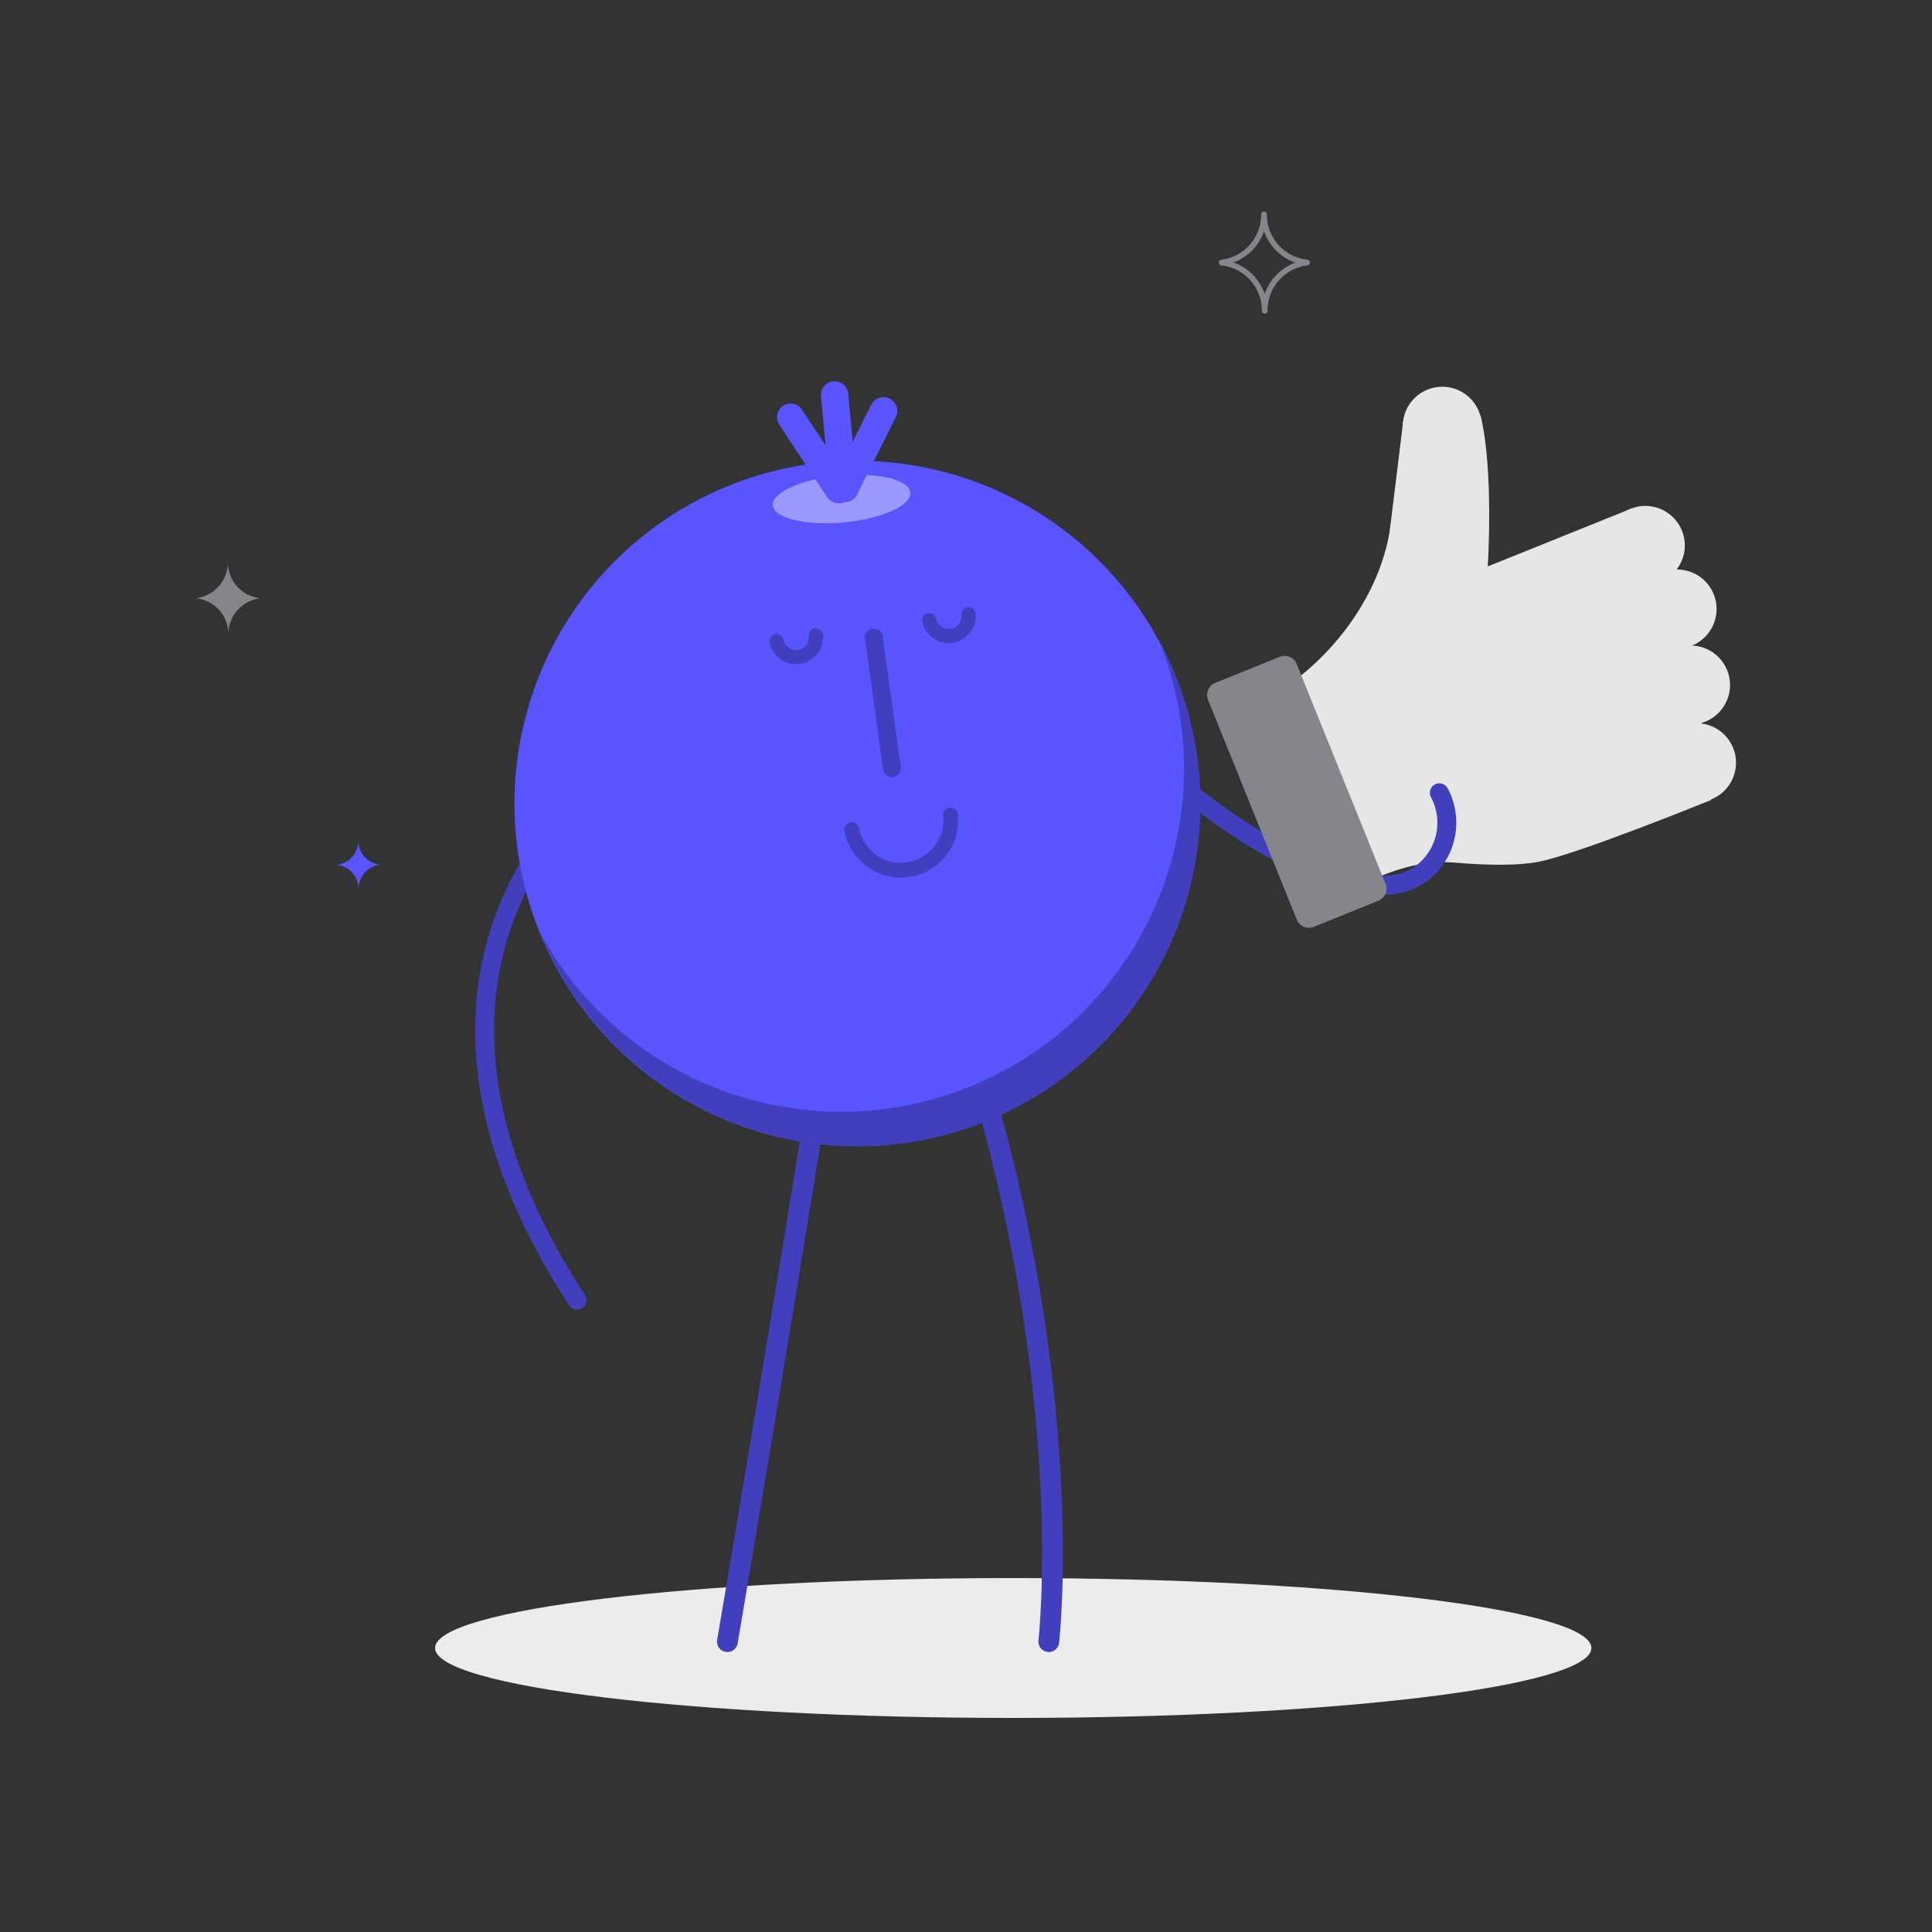 <?xml version="1.0" encoding="utf-8"?>
<svg width="230" height="230" viewBox="0 0 230 230" fill="none" xmlns="http://www.w3.org/2000/svg">
<rect x="0" y="0" width="230" height="230" fill="#333333" stroke="none"/>
<path d="M45.241 102.936C44.527 102.865 43.866 102.529 43.388 101.995C42.909 101.461 42.647 100.767 42.654 100.05C42.662 100.762 42.407 101.453 41.938 101.99C41.469 102.527 40.819 102.872 40.112 102.959C40.816 103.033 41.468 103.363 41.943 103.887C42.418 104.411 42.683 105.092 42.688 105.8C42.691 105.093 42.953 104.412 43.423 103.885C43.893 103.358 44.54 103.02 45.241 102.936Z" fill="#5854FF"/>
<path d="M30.97 71.219C29.903 71.107 28.918 70.6 28.207 69.798C27.496 68.995 27.111 67.956 27.128 66.884C27.142 67.945 26.764 68.975 26.066 69.775C25.367 70.575 24.399 71.089 23.345 71.219C24.411 71.331 25.397 71.838 26.108 72.641C26.819 73.443 27.203 74.483 27.186 75.555C27.172 74.493 27.551 73.464 28.249 72.664C28.947 71.864 29.916 71.349 30.97 71.219Z" fill="#85858C"/>
<path d="M120.624 204.516C158.636 204.516 189.451 200.789 189.451 196.19C189.451 191.592 158.636 187.864 120.624 187.864C82.611 187.864 51.796 191.592 51.796 196.19C51.796 200.789 82.611 204.516 120.624 204.516Z" fill="#ECECEC"/>
<path d="M129.076 79.626C130.548 88.079 159.931 111.561 169.326 103.879C173.363 100.59 172.776 94.415 167.417 89.895" stroke="#423FBF" stroke-width="2.254" stroke-linecap="round" stroke-linejoin="round"/>
<path d="M68.689 96.003C68.689 96.003 43.953 116.829 68.689 154.779" stroke="#423FBF" stroke-width="2.254" stroke-linecap="round" stroke-linejoin="round"/>
<path d="M86.595 195.431C86.595 195.431 92.851 158.631 98.095 125.706" stroke="#423FBF" stroke-width="2.473" stroke-linecap="round" stroke-linejoin="round"/>
<path d="M124.855 195.431C124.855 195.431 128.306 165.726 115.874 125.706" stroke="#423FBF" stroke-width="2.473" stroke-linecap="round" stroke-linejoin="round"/>
<path d="M119.726 132.423C126.999 128.926 133.072 123.351 137.176 116.402C141.281 109.454 143.232 101.445 142.785 93.387C142.337 85.33 139.51 77.586 134.661 71.135C129.813 64.684 123.16 59.816 115.544 57.146C107.929 54.477 99.693 54.125 91.877 56.136C84.062 58.147 77.019 62.43 71.638 68.445C66.257 74.459 62.78 81.933 61.648 89.923C60.515 97.913 61.777 106.06 65.274 113.333C69.963 123.085 78.335 130.575 88.547 134.155C98.758 137.735 109.974 137.112 119.726 132.423Z" fill="#5854FF"/>
<path d="M139.15 103.5C136.802 111.164 132.249 117.968 126.058 123.061C119.867 128.153 112.313 131.309 104.339 132.135C96.365 132.96 88.325 131.419 81.222 127.703C74.119 123.987 68.268 118.26 64.4 111.239C66.517 116.365 69.657 121.006 73.628 124.878C77.599 128.75 82.318 131.772 87.496 133.758C92.674 135.745 98.203 136.655 103.745 136.434C109.287 136.212 114.725 134.862 119.728 132.468C124.731 130.073 129.193 126.684 132.842 122.507C136.49 118.33 139.249 113.453 140.95 108.173C142.65 102.894 143.256 97.324 142.731 91.802C142.206 86.281 140.561 80.925 137.897 76.061C141.486 84.784 141.929 94.485 139.15 103.5Z" fill="#423FBF"/>
<path d="M100.453 62.191C104.972 61.766 108.503 60.178 108.376 58.638C108.25 57.096 104.455 56.2 99.935 56.614C95.415 57.028 91.874 58.649 92 60.167C92.126 61.685 95.933 62.617 100.453 62.191Z" fill="#9B98FF"/>
<path d="M100.625 59.8C100.338 59.818 100.052 59.759 99.797 59.627C99.605 59.532 99.434 59.4 99.294 59.238C99.154 59.077 99.047 58.889 98.98 58.686C98.912 58.483 98.886 58.268 98.902 58.055C98.918 57.842 98.976 57.633 99.073 57.443L103.741 48.127C103.948 47.756 104.291 47.48 104.697 47.355C105.103 47.231 105.541 47.269 105.921 47.46C106.3 47.652 106.59 47.983 106.73 48.384C106.871 48.785 106.85 49.225 106.674 49.611L102.005 58.926C101.873 59.181 101.676 59.396 101.433 59.549C101.191 59.703 100.912 59.789 100.625 59.8Z" fill="#5854FF"/>
<path d="M100.464 59.708C100.045 59.73 99.633 59.59 99.316 59.315C98.999 59.041 98.8 58.654 98.762 58.236L97.75 47.288C97.713 47.067 97.722 46.84 97.776 46.623C97.83 46.405 97.928 46.201 98.065 46.024C98.201 45.846 98.373 45.698 98.569 45.589C98.765 45.481 98.982 45.414 99.205 45.392C99.428 45.371 99.653 45.396 99.866 45.465C100.079 45.535 100.276 45.647 100.444 45.796C100.612 45.944 100.747 46.126 100.841 46.33C100.936 46.533 100.987 46.753 100.993 46.977L102.016 57.925C102.037 58.139 102.015 58.354 101.952 58.558C101.889 58.763 101.786 58.953 101.649 59.118C101.513 59.282 101.345 59.418 101.155 59.517C100.965 59.617 100.758 59.678 100.544 59.696L100.464 59.708Z" fill="#5854FF"/>
<path d="M99.889 59.904C99.606 59.917 99.324 59.856 99.072 59.727C98.82 59.598 98.606 59.405 98.451 59.167L92.793 50.6C92.668 50.422 92.579 50.22 92.533 50.007C92.486 49.794 92.484 49.574 92.525 49.36C92.565 49.145 92.649 48.942 92.77 48.761C92.892 48.58 93.049 48.425 93.231 48.306C93.414 48.186 93.618 48.105 93.833 48.067C94.048 48.029 94.268 48.034 94.481 48.083C94.693 48.132 94.894 48.223 95.07 48.352C95.246 48.48 95.395 48.642 95.507 48.829L101.2 57.397C101.363 57.635 101.459 57.912 101.478 58.2C101.497 58.488 101.438 58.776 101.307 59.034C101.177 59.291 100.98 59.509 100.736 59.664C100.493 59.819 100.212 59.906 99.924 59.915L99.889 59.904Z" fill="#5854FF"/>
<g opacity="0.15">
<path opacity="0.15" d="M74.853 125.626C74.175 125.155 73.496 124.66 72.841 124.143C73.485 124.798 74.175 125.442 74.876 126.075L74.853 125.626Z" fill="black"/>
</g>
<path d="M113.148 97.025C113.309 98.551 112.874 100.079 111.934 101.291C110.994 102.503 109.622 103.305 108.105 103.529C106.587 103.753 105.042 103.383 103.792 102.494C102.542 101.606 101.683 100.268 101.395 98.762" stroke="#423FBF" stroke-width="1.771" stroke-linecap="round" stroke-linejoin="round"/>
<path d="M104.029 75.889L106.18 91.448" stroke="#423FBF" stroke-width="2.127" stroke-linecap="round" stroke-linejoin="round"/>
<path d="M115.299 73.129C115.355 73.733 115.177 74.335 114.803 74.811C114.428 75.288 113.885 75.603 113.286 75.691C112.686 75.779 112.075 75.635 111.579 75.286C111.083 74.938 110.739 74.413 110.619 73.819" stroke="#423FBF" stroke-width="1.69" stroke-linecap="round" stroke-linejoin="round"/>
<path d="M97.129 75.635C97.185 76.238 97.007 76.84 96.633 77.317C96.258 77.794 95.715 78.109 95.116 78.197C94.516 78.285 93.905 78.141 93.409 77.792C92.913 77.444 92.569 76.919 92.448 76.325" stroke="#423FBF" stroke-width="1.69" stroke-linecap="round" stroke-linejoin="round"/>
<path d="M197.633 69.293C200.042 68.32 201.206 65.579 200.233 63.17C199.26 60.761 196.519 59.597 194.111 60.57C191.702 61.542 190.538 64.284 191.51 66.692C192.483 69.101 195.224 70.265 197.633 69.293Z" fill="#E6E6E6"/>
<path d="M201.415 76.863C203.824 75.89 204.988 73.149 204.015 70.74C203.043 68.332 200.302 67.168 197.893 68.14C195.484 69.113 194.32 71.854 195.293 74.263C196.265 76.671 199.007 77.835 201.415 76.863Z" fill="#E6E6E6"/>
<path d="M203.016 85.911C205.425 84.938 206.589 82.197 205.616 79.788C204.643 77.379 201.902 76.215 199.494 77.188C197.085 78.161 195.921 80.902 196.894 83.311C197.866 85.719 200.607 86.883 203.016 85.911Z" fill="#E6E6E6"/>
<path d="M203.728 95.16C206.137 94.187 207.301 91.446 206.328 89.037C205.356 86.629 202.614 85.464 200.206 86.437C197.797 87.41 196.633 90.151 197.606 92.56C198.578 94.968 201.319 96.132 203.728 95.16Z" fill="#E6E6E6"/>
<path d="M169.97 102.35C169.97 102.35 178.422 103.5 183.114 102.603C187.806 101.706 203.711 95.231 203.711 95.231L201.411 76.947L194.12 60.582L168.417 70.932L169.97 102.35Z" fill="#E6E6E6"/>
<path d="M176.365 51.337C176.693 48.76 174.87 46.405 172.293 46.076C169.717 45.748 167.362 47.571 167.033 50.148C166.705 52.724 168.528 55.08 171.105 55.408C173.682 55.736 176.037 53.913 176.365 51.337Z" fill="#E6E6E6"/>
<path d="M175.364 79.787C177.146 75.187 178.181 57.097 176.249 49.438L167.049 50.14L163.3 80.695C163.3 80.695 173.581 84.41 175.364 79.787Z" fill="#E6E6E6"/>
<path d="M158.792 106.812C161.656 105.662 164.841 103.638 169.004 102.902C170.492 102.641 172.006 102.568 173.512 102.684C178.354 103.052 167.981 72.554 167.981 72.554L149.5 83.697L158.792 106.812Z" fill="#E6E6E6"/>
<path d="M149.5 83.697C155.572 81.247 164.266 72.852 165.6 62.215L172.638 63.848L168.038 84.663L149.5 83.697Z" fill="#E6E6E6"/>
<path d="M152.351 78.191L144.673 81.292C143.878 81.613 143.494 82.518 143.815 83.313L154.382 109.48C154.703 110.276 155.608 110.66 156.403 110.339L164.081 107.238C164.876 106.917 165.26 106.012 164.939 105.217L154.372 79.049C154.051 78.254 153.146 77.87 152.351 78.191Z" fill="#85858C"/>
<path d="M169.349 103.88C170.747 102.785 171.714 101.232 172.08 99.495C172.446 97.757 172.188 95.947 171.35 94.381" stroke="#423FBF" stroke-width="2.254" stroke-linecap="round" stroke-linejoin="round"/>
<path d="M155.606 31.257C154.192 31.103 152.884 30.43 151.936 29.368C150.989 28.306 150.469 26.93 150.478 25.507C150.488 26.918 149.979 28.283 149.049 29.343C148.118 30.404 146.829 31.085 145.429 31.257C146.844 31.41 148.152 32.084 149.099 33.146C150.046 34.208 150.566 35.584 150.558 37.007C150.547 35.596 151.056 34.23 151.987 33.17C152.918 32.11 154.206 31.429 155.606 31.257Z" stroke="#85858C" stroke-width="0.667" stroke-linecap="round" stroke-linejoin="round"/>
</svg>
